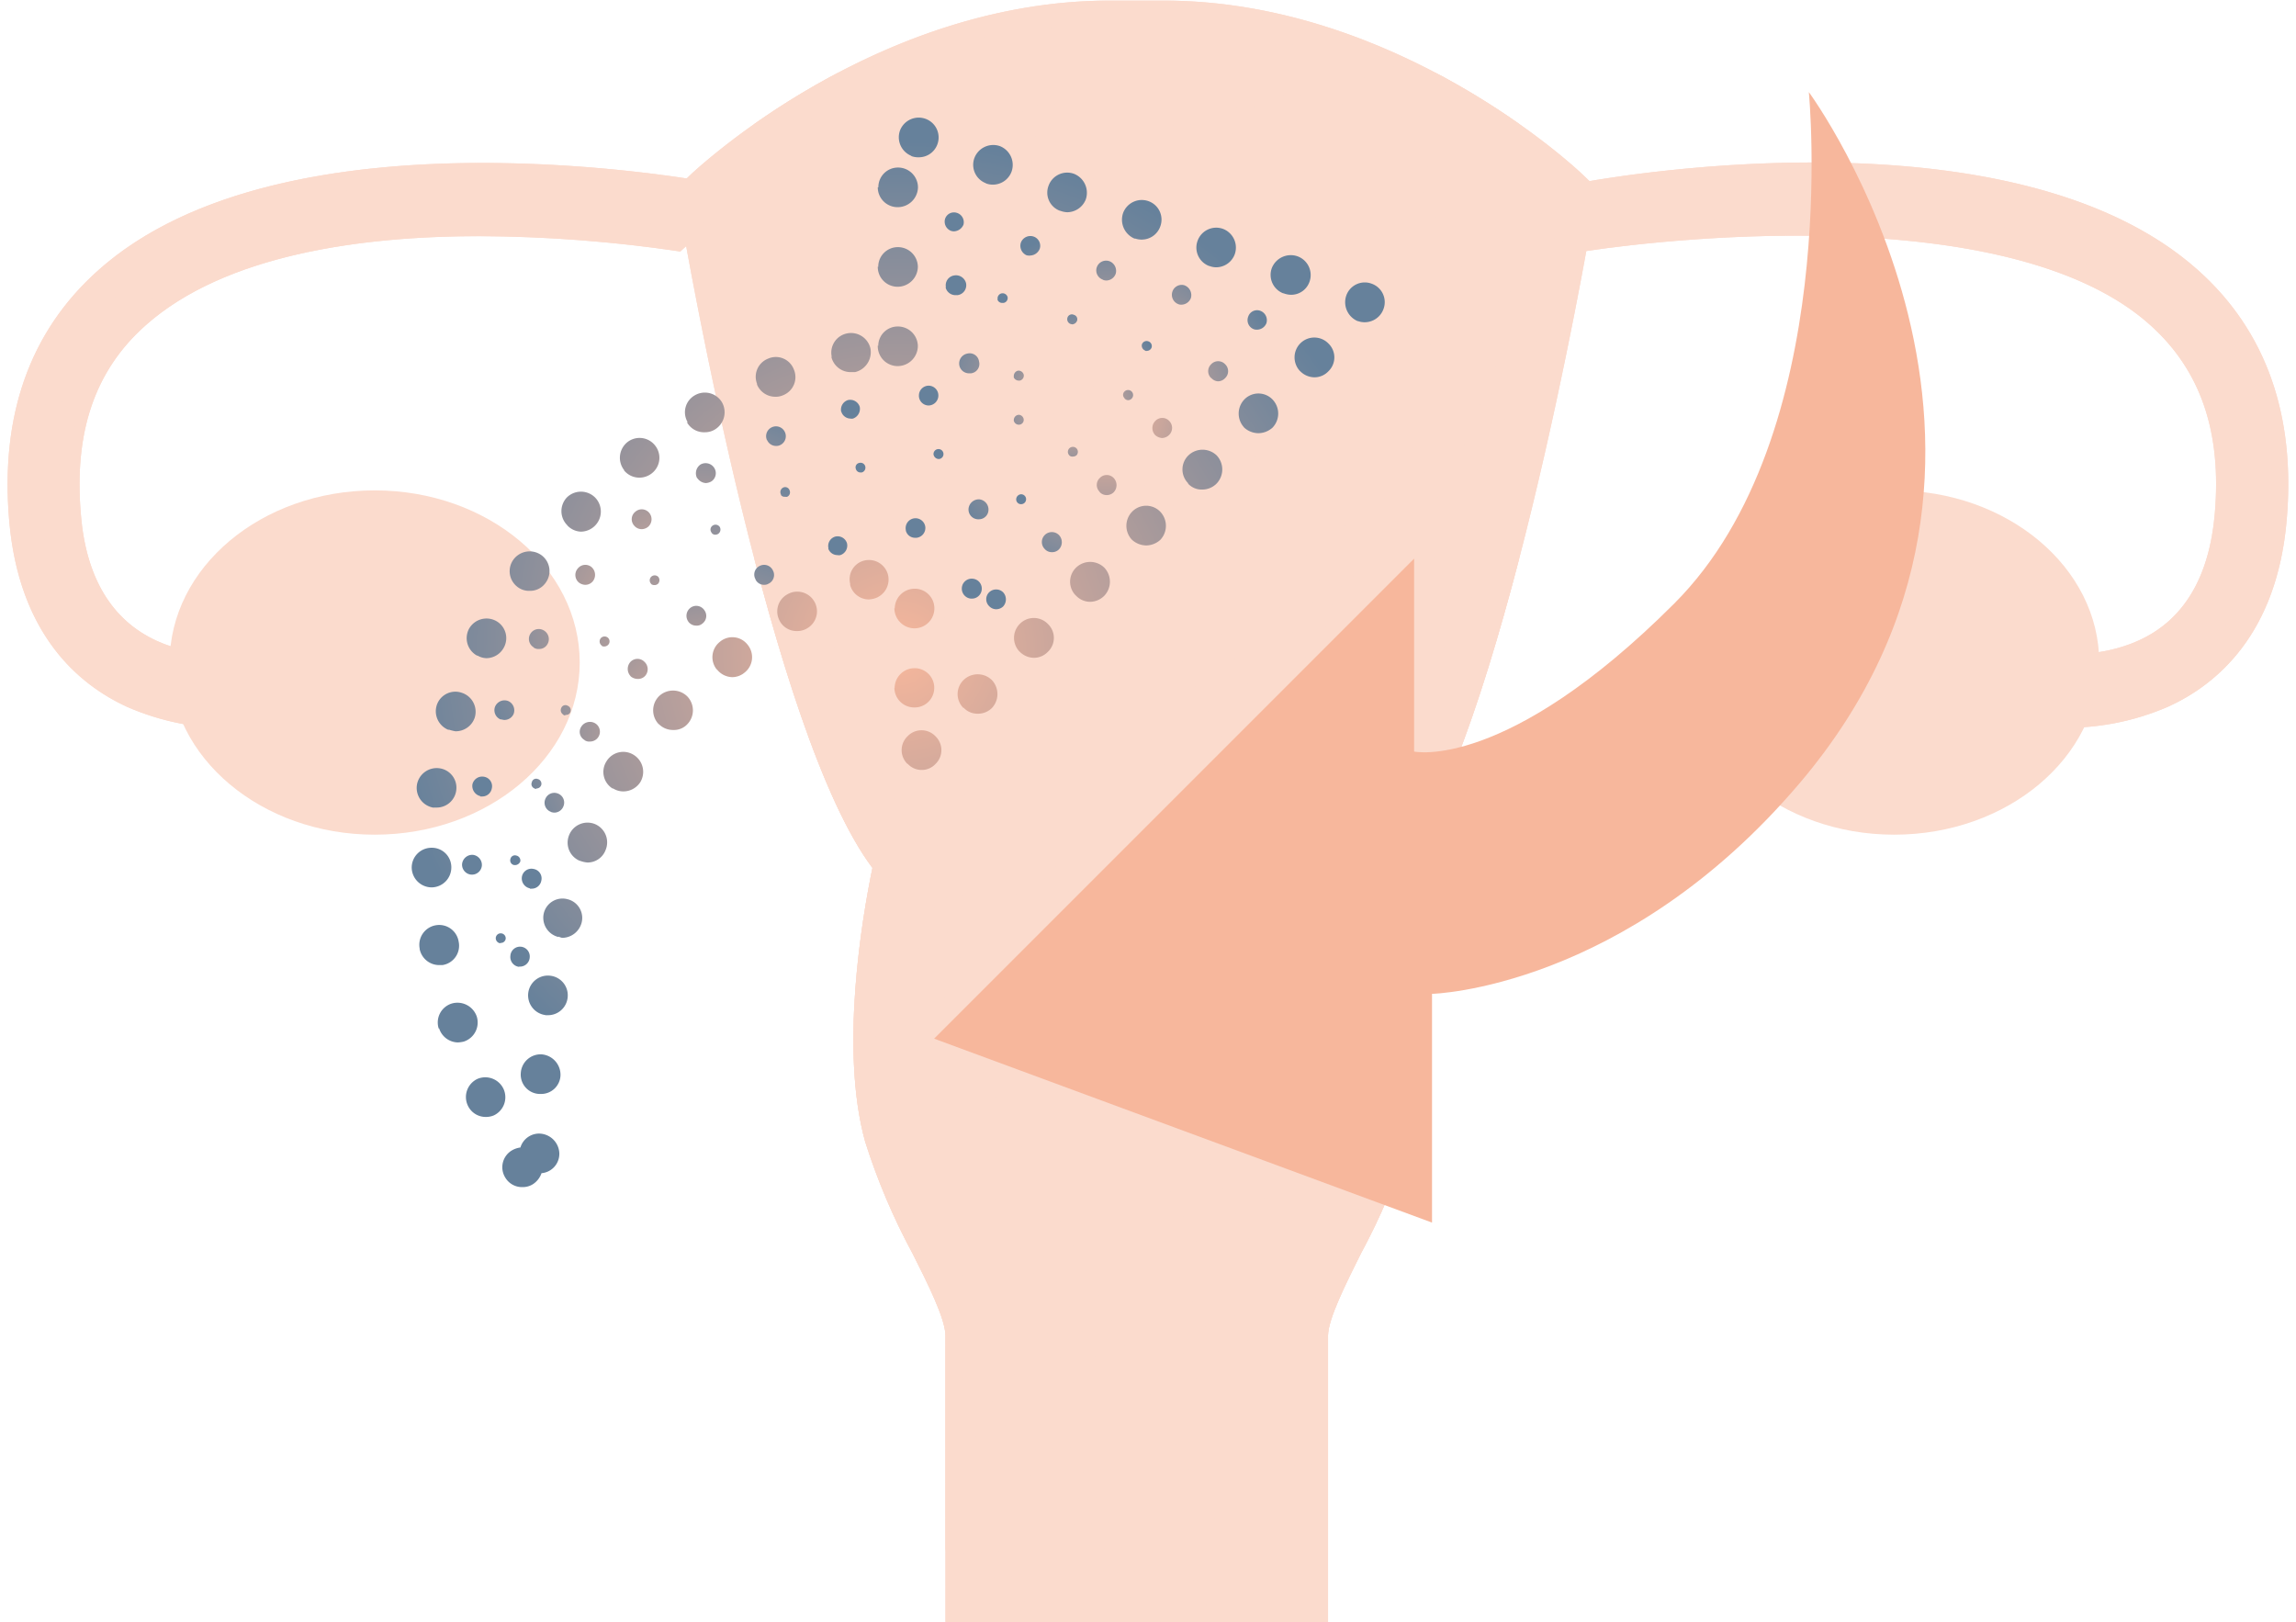 <?xml version="1.0" encoding="UTF-8"?> <svg xmlns="http://www.w3.org/2000/svg" xmlns:xlink="http://www.w3.org/1999/xlink" id="Capa_1" data-name="Capa 1" viewBox="0 0 194.74 137.6"><defs><style>.cls-1{fill:#fbdbcd;}.cls-2{clip-path:url(#clip-path);}.cls-3{clip-path:url(#clip-path-2);}.cls-4{clip-path:url(#clip-path-3);}.cls-5{fill:#f7b79c;}.cls-6{fill:url(#Degradado_sin_nombre_35);}.cls-7{fill:url(#Degradado_sin_nombre_35-2);}.cls-8{fill:url(#Degradado_sin_nombre_35-3);}.cls-9{fill:url(#Degradado_sin_nombre_35-4);}.cls-10{fill:url(#Degradado_sin_nombre_35-5);}.cls-11{fill:url(#Degradado_sin_nombre_35-6);}</style><clipPath id="clip-path" transform="translate(-12346.75 -5709)"><path class="cls-1" d="M12459.41,5846.6h-32.47v-24.33c0-1.4-1.49-4.39-2.81-7a54.38,54.38,0,0,1-4-9.45c-2.18-7.85-.23-19.11.62-23.21-8.56-11.38-15.58-51.32-16.38-56l-0.28-1.62,1.19-1.13c0.64-.61,15.82-14.81,35.6-14.81h4.56c19.78,0,35,14.2,35.6,14.81l1.19,1.13-0.28,1.62c-0.8,4.71-7.81,44.65-16.37,56,0.85,4.1,2.8,15.36.62,23.22a54.47,54.47,0,0,1-4,9.44c-1.32,2.64-2.81,5.62-2.81,7v24.33Z"></path></clipPath><clipPath id="clip-path-2" transform="translate(-12346.75 -5709)"><path class="cls-1" d="M12408,5724.64c-1.5-.3-37.07-7-53,7.36-5.73,5.15-8.24,12.27-7.47,21.15,0.83,9.66,5.9,13.92,10,15.8a21.64,21.64,0,0,0,9,1.81c7.42,0,16.08-3,24.18-8.5-1.23-1.65-2.41-3.34-3.49-5.1-9.71,6.57-20.71,9.14-27.18,6.19-3.8-1.74-6-5.35-6.43-10.73-0.6-6.95,1.18-12.19,5.46-16,6.71-6,18.26-7.59,28.31-7.59a118.76,118.76,0,0,1,17.07,1.3l5.75-5.23Z"></path></clipPath><clipPath id="clip-path-3" transform="translate(-12346.75 -5709)"><path class="cls-1" d="M12481.23,5730.3c7.92-1.2,36.33-4.14,47.91,6.28,4.28,3.85,6.06,9.09,5.46,16-0.47,5.38-2.63,9-6.43,10.73-6.26,2.88-16.84.52-26.35-5.65a49.89,49.89,0,0,1-2,6.06c7.42,4.55,15.16,7,21.88,7a21.64,21.64,0,0,0,9-1.81c4.1-1.88,9.17-6.15,10-15.8,0.77-8.88-1.74-16-7.47-21.15-16-14.36-51.52-7.66-53-7.36l-2.23.43"></path></clipPath><radialGradient id="Degradado_sin_nombre_35" cx="12436.62" cy="5737.87" r="43.36" gradientTransform="translate(-13.7 26.45)" gradientUnits="userSpaceOnUse"><stop offset="0" stop-color="#f7b79c"></stop><stop offset="1" stop-color="#66819b"></stop></radialGradient><radialGradient id="Degradado_sin_nombre_35-2" cx="12421.49" cy="5741.63" r="20" xlink:href="#Degradado_sin_nombre_35"></radialGradient><radialGradient id="Degradado_sin_nombre_35-3" cx="12419.84" cy="5735.98" r="20.48" xlink:href="#Degradado_sin_nombre_35"></radialGradient><radialGradient id="Degradado_sin_nombre_35-4" cx="12421.34" cy="5745.56" r="18.32" xlink:href="#Degradado_sin_nombre_35"></radialGradient><radialGradient id="Degradado_sin_nombre_35-5" cx="12454.23" cy="5717.34" r="15.35" xlink:href="#Degradado_sin_nombre_35"></radialGradient><radialGradient id="Degradado_sin_nombre_35-6" cx="12451.59" cy="5716.37" r="7.83" xlink:href="#Degradado_sin_nombre_35"></radialGradient></defs><title>logo-46</title><path class="cls-1" d="M12459.41,5846.6h-32.47v-24.33c0-1.4-1.49-4.39-2.81-7a54.38,54.38,0,0,1-4-9.45c-2.18-7.85-.23-19.11.62-23.21-8.56-11.38-15.58-51.32-16.38-56l-0.28-1.62,1.19-1.13c0.64-.61,15.82-14.81,35.6-14.81h4.56c19.78,0,35,14.2,35.6,14.81l1.19,1.13-0.28,1.62c-0.8,4.71-7.81,44.65-16.37,56,0.85,4.1,2.8,15.36.62,23.22a54.47,54.47,0,0,1-4,9.44c-1.32,2.64-2.81,5.62-2.81,7v24.33Z" transform="translate(-12346.75 -5709)"></path><g class="cls-2"><polygon class="cls-1" points="64 129.71 64.89 131.44 64 131.44 64 129.71"></polygon><polygon class="cls-1" points="64 126.78 66.41 131.44 64.89 131.44 64 129.71 64 126.78"></polygon><polygon class="cls-1" points="64 123.85 67.93 131.44 66.41 131.44 64 126.78 64 123.85"></polygon><polygon class="cls-1" points="64 120.92 69.45 131.44 67.93 131.44 64 123.85 64 120.92"></polygon><polygon class="cls-1" points="64 117.99 70.97 131.44 69.45 131.44 64 120.92 64 117.99"></polygon><polygon class="cls-1" points="64 115.06 72.49 131.44 70.97 131.44 64 117.99 64 115.06"></polygon><polygon class="cls-1" points="64 112.12 74.01 131.44 72.49 131.44 64 115.06 64 112.12"></polygon><polygon class="cls-1" points="64 109.19 75.53 131.44 74.01 131.44 64 112.12 64 109.19"></polygon><polygon class="cls-1" points="64 106.26 77.05 131.44 75.53 131.44 64 109.19 64 106.26"></polygon><polygon class="cls-1" points="64 103.33 78.57 131.44 77.05 131.44 64 106.26 64 103.33"></polygon><polygon class="cls-1" points="64 100.4 80.09 131.44 78.57 131.44 64 103.33 64 100.4"></polygon><polygon class="cls-1" points="64 97.47 81.61 131.44 80.09 131.44 64 100.4 64 97.47"></polygon><polygon class="cls-1" points="64 94.53 83.13 131.44 81.61 131.44 64 97.47 64 94.53"></polygon><polygon class="cls-1" points="64 91.6 84.65 131.44 83.13 131.44 64 94.53 64 91.6"></polygon><polygon class="cls-1" points="64 88.67 86.17 131.44 84.65 131.44 64 91.6 64 88.67"></polygon><polygon class="cls-1" points="64 85.74 87.69 131.44 86.17 131.44 64 88.67 64 85.74"></polygon><polygon class="cls-1" points="64 82.81 89.21 131.44 87.69 131.44 64 85.74 64 82.81"></polygon><polygon class="cls-1" points="64 79.88 90.73 131.44 89.21 131.44 64 82.81 64 79.88"></polygon><polygon class="cls-1" points="64 76.94 92.25 131.44 90.73 131.44 64 79.88 64 76.94"></polygon><polygon class="cls-1" points="64 74.01 93.78 131.44 92.25 131.44 64 76.94 64 74.01"></polygon><polygon class="cls-1" points="64 71.08 95.3 131.44 93.78 131.44 64 74.01 64 71.08"></polygon><polygon class="cls-1" points="64 68.15 96.81 131.44 95.3 131.44 64 71.08 64 68.15"></polygon><polygon class="cls-1" points="64 65.22 98.33 131.44 96.81 131.44 64 68.15 64 65.22"></polygon><polygon class="cls-1" points="64 62.28 99.86 131.44 98.33 131.44 64 65.22 64 62.28"></polygon><polygon class="cls-1" points="64 59.35 101.38 131.44 99.86 131.44 64 62.28 64 59.35"></polygon><polygon class="cls-1" points="64 56.42 102.9 131.44 101.38 131.44 64 59.35 64 56.42"></polygon><polygon class="cls-1" points="64 53.49 104.42 131.44 102.9 131.44 64 56.42 64 53.49"></polygon><polygon class="cls-1" points="64 50.56 105.94 131.44 104.42 131.44 64 53.49 64 50.56"></polygon><polygon class="cls-1" points="64 47.63 107.46 131.44 105.94 131.44 64 50.56 64 47.63"></polygon><polygon class="cls-1" points="64 44.7 108.98 131.44 107.46 131.44 64 47.63 64 44.7"></polygon><polygon class="cls-1" points="64 41.76 110.5 131.44 108.98 131.44 64 44.7 64 41.76"></polygon><polygon class="cls-1" points="64 38.83 112.02 131.44 110.5 131.44 64 41.76 64 38.83"></polygon><polygon class="cls-1" points="64 35.9 113.54 131.44 112.02 131.44 64 38.83 64 35.9"></polygon><polygon class="cls-1" points="64 32.97 115.06 131.44 113.54 131.44 64 35.9 64 32.97"></polygon><polygon class="cls-1" points="64 30.04 116.58 131.44 115.06 131.44 64 32.97 64 30.04"></polygon><polygon class="cls-1" points="64 27.11 118.1 131.44 116.58 131.44 64 30.04 64 27.11"></polygon><polygon class="cls-1" points="64 24.17 119.62 131.44 118.1 131.44 64 27.11 64 24.17"></polygon><polygon class="cls-1" points="64 21.24 121.14 131.44 119.62 131.44 64 24.17 64 21.24"></polygon><polygon class="cls-1" points="64 18.31 122.66 131.44 121.14 131.44 64 21.24 64 18.31"></polygon><polygon class="cls-1" points="64 15.38 124.18 131.44 122.66 131.44 64 18.31 64 15.38"></polygon><polygon class="cls-1" points="64 12.45 125.41 130.89 124.34 131.44 124.18 131.44 64 15.38 64 12.45"></polygon><polygon class="cls-1" points="64 9.51 126.61 130.27 125.41 130.89 64 12.45 64 9.51"></polygon><polygon class="cls-1" points="64 6.58 127.81 129.65 126.61 130.27 64 9.51 64 6.58"></polygon><polygon class="cls-1" points="65.3 6.16 128.85 128.72 128.85 129.11 127.81 129.65 64 6.58 64 6.16 65.3 6.16"></polygon><polygon class="cls-1" points="66.82 6.16 128.85 125.79 128.85 128.72 65.3 6.16 66.82 6.16"></polygon><polygon class="cls-1" points="68.34 6.16 128.85 122.86 128.85 125.79 66.82 6.16 68.34 6.16"></polygon><polygon class="cls-1" points="69.86 6.16 128.85 119.92 128.85 122.86 68.34 6.16 69.86 6.16"></polygon><polygon class="cls-1" points="71.38 6.16 128.85 116.99 128.85 119.92 69.86 6.16 71.38 6.16"></polygon><polygon class="cls-1" points="72.9 6.16 128.85 114.06 128.85 116.99 71.38 6.16 72.9 6.16"></polygon><polygon class="cls-1" points="74.42 6.16 128.85 111.13 128.85 114.06 72.9 6.16 74.42 6.16"></polygon><polygon class="cls-1" points="75.94 6.16 128.85 108.2 128.85 111.13 74.42 6.16 75.94 6.16"></polygon><polygon class="cls-1" points="77.46 6.16 128.85 105.27 128.85 108.2 75.94 6.16 77.46 6.16"></polygon><polygon class="cls-1" points="78.98 6.16 128.85 102.33 128.85 105.27 77.46 6.16 78.98 6.16"></polygon><polygon class="cls-1" points="80.5 6.16 128.85 99.4 128.85 102.33 78.98 6.16 80.5 6.16"></polygon><polygon class="cls-1" points="82.02 6.16 128.85 96.47 128.85 99.4 80.5 6.16 82.02 6.16"></polygon><polygon class="cls-1" points="83.54 6.16 128.85 93.54 128.85 96.47 82.02 6.16 83.54 6.16"></polygon><polygon class="cls-1" points="85.06 6.16 128.85 90.61 128.85 93.54 83.54 6.16 85.06 6.16"></polygon><polygon class="cls-1" points="86.58 6.16 128.85 87.68 128.85 90.61 85.06 6.16 86.58 6.16"></polygon><polygon class="cls-1" points="88.1 6.16 128.85 84.74 128.85 87.68 86.58 6.16 88.1 6.16"></polygon><polygon class="cls-1" points="89.62 6.16 128.85 81.81 128.85 84.74 88.1 6.16 89.62 6.16"></polygon><polygon class="cls-1" points="91.14 6.16 128.85 78.88 128.85 81.81 89.62 6.16 91.14 6.16"></polygon><polygon class="cls-1" points="92.66 6.16 128.85 75.95 128.85 78.88 91.14 6.16 92.66 6.16"></polygon><polygon class="cls-1" points="94.18 6.16 128.85 73.02 128.85 75.95 92.66 6.16 94.18 6.16"></polygon><polygon class="cls-1" points="95.7 6.16 128.85 70.09 128.85 73.02 94.18 6.16 95.7 6.16"></polygon><polygon class="cls-1" points="97.22 6.16 128.85 67.15 128.85 70.09 95.7 6.16 97.22 6.16"></polygon><polygon class="cls-1" points="98.74 6.16 128.85 64.22 128.85 67.15 97.22 6.16 98.74 6.16"></polygon><polygon class="cls-1" points="100.26 6.16 128.85 61.29 128.85 64.22 98.74 6.16 100.26 6.16"></polygon><polygon class="cls-1" points="101.78 6.16 128.85 58.36 128.85 61.29 100.26 6.16 101.78 6.16"></polygon><polygon class="cls-1" points="103.3 6.16 128.85 55.43 128.85 58.36 101.78 6.16 103.3 6.16"></polygon><polygon class="cls-1" points="104.82 6.16 128.85 52.49 128.85 55.43 103.3 6.16 104.82 6.16"></polygon><polygon class="cls-1" points="106.34 6.16 128.85 49.56 128.85 52.49 104.82 6.16 106.34 6.16"></polygon><polygon class="cls-1" points="107.86 6.16 128.85 46.63 128.85 49.56 106.34 6.16 107.86 6.16"></polygon><polygon class="cls-1" points="109.38 6.16 128.85 43.7 128.85 46.63 107.86 6.16 109.38 6.16"></polygon><polygon class="cls-1" points="110.9 6.16 128.85 40.77 128.85 43.7 109.38 6.16 110.9 6.16"></polygon><polygon class="cls-1" points="112.42 6.16 128.85 37.84 128.85 40.77 110.9 6.16 112.42 6.16"></polygon><polygon class="cls-1" points="113.94 6.16 128.85 34.91 128.85 37.84 112.42 6.16 113.94 6.16"></polygon><polygon class="cls-1" points="115.46 6.16 128.85 31.97 128.85 34.91 113.94 6.16 115.46 6.16"></polygon><polygon class="cls-1" points="116.98 6.16 128.85 29.04 128.85 31.97 115.46 6.16 116.98 6.16"></polygon><polygon class="cls-1" points="118.5 6.16 128.85 26.11 128.85 29.04 116.98 6.16 118.5 6.16"></polygon><polygon class="cls-1" points="120.02 6.16 128.85 23.18 128.85 26.11 118.5 6.16 120.02 6.16"></polygon><polygon class="cls-1" points="121.54 6.16 128.85 20.25 128.85 23.18 120.02 6.16 121.54 6.16"></polygon><polygon class="cls-1" points="123.06 6.16 128.85 17.32 128.85 20.25 121.54 6.16 123.06 6.16"></polygon><polygon class="cls-1" points="124.58 6.16 128.85 14.38 128.85 17.32 123.06 6.16 124.58 6.16"></polygon><polygon class="cls-1" points="126.1 6.16 128.85 11.45 128.85 14.38 124.58 6.16 126.1 6.16"></polygon><polygon class="cls-1" points="127.62 6.16 128.85 8.52 128.85 11.45 126.1 6.16 127.62 6.16"></polygon><polygon class="cls-1" points="128.85 8.52 127.62 6.16 128.85 6.16 128.85 8.52"></polygon><polygon class="cls-1" points="57.35 137.42 57.45 137.6 57.35 137.6 57.35 137.42"></polygon><polygon class="cls-1" points="57.35 134.49 58.97 137.6 57.45 137.6 57.35 137.42 57.35 134.49"></polygon><polygon class="cls-1" points="57.35 131.55 60.49 137.6 58.97 137.6 57.35 134.49 57.35 131.55"></polygon><polygon class="cls-1" points="57.35 128.62 62.01 137.6 60.49 137.6 57.35 131.55 57.35 128.62"></polygon><polygon class="cls-1" points="57.35 125.69 63.53 137.6 62.01 137.6 57.35 128.62 57.35 125.69"></polygon><polygon class="cls-1" points="57.35 122.76 65.05 137.6 63.53 137.6 57.35 125.69 57.35 122.76"></polygon><polygon class="cls-1" points="57.35 119.83 66.57 137.6 65.05 137.6 57.35 122.76 57.35 119.83"></polygon><polygon class="cls-1" points="57.35 116.9 68.09 137.6 66.57 137.6 57.35 119.83 57.35 116.9"></polygon><polygon class="cls-1" points="57.35 113.96 69.61 137.6 68.09 137.6 57.35 116.9 57.35 113.96"></polygon><polygon class="cls-1" points="57.35 111.03 71.13 137.6 69.61 137.6 57.35 113.96 57.35 111.03"></polygon><polygon class="cls-1" points="57.35 108.1 72.65 137.6 71.13 137.6 57.35 111.03 57.35 108.1"></polygon><polygon class="cls-1" points="57.35 105.17 74.17 137.6 72.65 137.6 57.35 108.1 57.35 105.17"></polygon><polygon class="cls-1" points="57.35 102.24 75.69 137.6 74.17 137.6 57.35 105.17 57.35 102.24"></polygon><polygon class="cls-1" points="57.35 99.31 77.21 137.6 75.69 137.6 57.35 102.24 57.35 99.31"></polygon><polygon class="cls-1" points="57.35 96.37 78.73 137.6 77.21 137.6 57.35 99.31 57.35 96.37"></polygon><polygon class="cls-1" points="57.35 93.44 80.25 137.6 78.73 137.6 57.35 96.37 57.35 93.44"></polygon><polygon class="cls-1" points="57.35 90.51 81.77 137.6 80.25 137.6 57.35 93.44 57.35 90.51"></polygon><polygon class="cls-1" points="57.35 87.58 83.29 137.6 81.77 137.6 57.35 90.51 57.35 87.58"></polygon><polygon class="cls-1" points="57.35 84.65 84.81 137.6 83.29 137.6 57.35 87.58 57.35 84.65"></polygon><polygon class="cls-1" points="57.35 81.72 86.33 137.6 84.81 137.6 57.35 84.65 57.35 81.72"></polygon><polygon class="cls-1" points="57.35 78.78 87.85 137.6 86.33 137.6 57.35 81.72 57.35 78.78"></polygon><polygon class="cls-1" points="57.35 75.85 89.37 137.6 87.85 137.6 57.35 78.78 57.35 75.85"></polygon><polygon class="cls-1" points="57.35 72.92 90.89 137.6 89.37 137.6 57.35 75.85 57.35 72.92"></polygon><polygon class="cls-1" points="57.35 69.99 92.41 137.6 90.89 137.6 57.35 72.92 57.35 69.99"></polygon><polygon class="cls-1" points="57.35 67.06 93.93 137.6 92.41 137.6 57.35 69.99 57.35 67.06"></polygon><polygon class="cls-1" points="57.35 64.13 95.45 137.6 93.93 137.6 57.35 67.06 57.35 64.13"></polygon><polygon class="cls-1" points="57.35 61.19 96.97 137.6 95.45 137.6 57.35 64.13 57.35 61.19"></polygon><polygon class="cls-1" points="57.35 58.26 98.49 137.6 96.97 137.6 57.35 61.19 57.35 58.26"></polygon><polygon class="cls-1" points="57.35 55.33 100.01 137.6 98.49 137.6 57.35 58.26 57.35 55.33"></polygon><polygon class="cls-1" points="57.35 52.4 101.53 137.6 100.01 137.6 57.35 55.33 57.35 52.4"></polygon><polygon class="cls-1" points="57.35 49.47 103.05 137.6 101.53 137.6 57.35 52.4 57.35 49.47"></polygon><polygon class="cls-1" points="57.35 46.53 104.57 137.6 103.05 137.6 57.35 49.47 57.35 46.53"></polygon><polygon class="cls-1" points="57.35 43.6 106.09 137.6 104.57 137.6 57.35 46.53 57.35 43.6"></polygon><polygon class="cls-1" points="57.35 40.67 107.61 137.6 106.09 137.6 57.35 43.6 57.35 40.67"></polygon><polygon class="cls-1" points="57.35 37.74 109.13 137.6 107.61 137.6 57.35 40.67 57.35 37.74"></polygon><polygon class="cls-1" points="57.35 34.81 110.65 137.6 109.13 137.6 57.35 37.74 57.35 34.81"></polygon><polygon class="cls-1" points="57.35 31.88 112.17 137.6 110.65 137.6 57.35 34.81 57.35 31.88"></polygon><polygon class="cls-1" points="57.35 28.94 113.69 137.6 112.17 137.6 57.35 31.88 57.35 28.94"></polygon><polygon class="cls-1" points="57.35 26.01 115.21 137.6 113.69 137.6 57.35 28.94 57.35 26.01"></polygon><polygon class="cls-1" points="57.35 23.08 116.73 137.6 115.21 137.6 57.35 26.01 57.35 23.08"></polygon><polygon class="cls-1" points="57.35 20.15 118.25 137.6 116.73 137.6 57.35 23.08 57.35 20.15"></polygon><polygon class="cls-1" points="57.35 17.22 119.77 137.6 118.25 137.6 57.35 20.15 57.35 17.22"></polygon><polygon class="cls-1" points="57.35 14.29 121.29 137.6 119.77 137.6 57.35 17.22 57.35 14.29"></polygon><polygon class="cls-1" points="57.35 11.35 122.81 137.6 121.29 137.6 57.35 14.29 57.35 11.35"></polygon><polygon class="cls-1" points="57.35 8.42 124.33 137.6 122.81 137.6 57.35 11.35 57.35 8.42"></polygon><polygon class="cls-1" points="57.35 5.49 125.85 137.6 124.33 137.6 57.35 8.42 57.35 5.49"></polygon><polygon class="cls-1" points="57.35 2.56 127.37 137.6 125.85 137.6 57.35 5.49 57.35 2.56"></polygon><polygon class="cls-1" points="57.54 0 128.89 137.6 127.37 137.6 57.35 2.56 57.35 0 57.54 0"></polygon><polygon class="cls-1" points="59.06 0 130.41 137.6 128.89 137.6 57.54 0 59.06 0"></polygon><polygon class="cls-1" points="60.58 0 131.63 137.02 130.5 137.6 130.41 137.6 59.06 0 60.58 0"></polygon><polygon class="cls-1" points="62.1 0 132.83 136.4 131.63 137.02 60.58 0 62.1 0"></polygon><polygon class="cls-1" points="63.62 0 134.03 135.78 132.83 136.4 62.1 0 63.62 0"></polygon><polygon class="cls-1" points="65.14 0 135.22 135.16 134.03 135.78 63.62 0 65.14 0"></polygon><polygon class="cls-1" points="66.66 0 135.49 132.74 135.49 135.02 135.22 135.16 65.14 0 66.66 0"></polygon><polygon class="cls-1" points="68.18 0 135.49 129.81 135.49 132.74 66.66 0 68.18 0"></polygon><polygon class="cls-1" points="69.7 0 135.49 126.88 135.49 129.81 68.18 0 69.7 0"></polygon><polygon class="cls-1" points="71.22 0 135.49 123.95 135.49 126.88 69.7 0 71.22 0"></polygon><polygon class="cls-1" points="72.74 0 135.49 121.02 135.49 123.95 71.22 0 72.74 0"></polygon><polygon class="cls-1" points="74.26 0 135.49 118.08 135.49 121.02 72.74 0 74.26 0"></polygon><polygon class="cls-1" points="75.78 0 135.49 115.15 135.49 118.08 74.26 0 75.78 0"></polygon><polygon class="cls-1" points="77.31 0 135.49 112.22 135.49 115.15 75.78 0 77.31 0"></polygon><polygon class="cls-1" points="78.83 0 135.49 109.29 135.49 112.22 77.31 0 78.83 0"></polygon><polygon class="cls-1" points="80.34 0 135.49 106.36 135.49 109.29 78.83 0 80.34 0"></polygon><polygon class="cls-1" points="81.86 0 135.49 103.43 135.49 106.36 80.34 0 81.86 0"></polygon><polygon class="cls-1" points="83.39 0 135.49 100.5 135.49 103.43 81.86 0 83.39 0"></polygon><polygon class="cls-1" points="84.91 0 135.49 97.56 135.49 100.5 83.39 0 84.91 0"></polygon><polygon class="cls-1" points="86.42 0 135.49 94.63 135.49 97.56 84.91 0 86.42 0"></polygon><polygon class="cls-1" points="87.95 0 135.49 91.7 135.49 94.63 86.42 0 87.95 0"></polygon><polygon class="cls-1" points="89.47 0 135.49 88.77 135.49 91.7 87.95 0 89.47 0"></polygon><polygon class="cls-1" points="90.99 0 135.49 85.84 135.49 88.77 89.47 0 90.99 0"></polygon><polygon class="cls-1" points="92.51 0 135.49 82.9 135.49 85.84 90.99 0 92.51 0"></polygon><polygon class="cls-1" points="94.03 0 135.49 79.97 135.49 82.9 92.51 0 94.03 0"></polygon><polygon class="cls-1" points="95.55 0 135.49 77.04 135.49 79.97 94.03 0 95.55 0"></polygon><polygon class="cls-1" points="97.07 0 135.49 74.11 135.49 77.04 95.55 0 97.07 0"></polygon><polygon class="cls-1" points="98.59 0 135.49 71.18 135.49 74.11 97.07 0 98.59 0"></polygon><polygon class="cls-1" points="100.11 0 135.49 68.25 135.49 71.18 98.59 0 100.11 0"></polygon><polygon class="cls-1" points="101.63 0 135.49 65.31 135.49 68.25 100.11 0 101.63 0"></polygon><polygon class="cls-1" points="103.15 0 135.49 62.38 135.49 65.31 101.63 0 103.15 0"></polygon><polygon class="cls-1" points="104.67 0 135.49 59.45 135.49 62.38 103.15 0 104.67 0"></polygon><polygon class="cls-1" points="106.19 0 135.49 56.52 135.49 59.45 104.67 0 106.19 0"></polygon><polygon class="cls-1" points="107.71 0 135.49 53.59 135.49 56.52 106.19 0 107.71 0"></polygon><polygon class="cls-1" points="109.23 0 135.49 50.66 135.49 53.59 107.71 0 109.23 0"></polygon><polygon class="cls-1" points="110.75 0 135.49 47.72 135.49 50.66 109.23 0 110.75 0"></polygon><polygon class="cls-1" points="112.27 0 135.49 44.79 135.49 47.72 110.75 0 112.27 0"></polygon><polygon class="cls-1" points="113.79 0 135.49 41.86 135.49 44.79 112.27 0 113.79 0"></polygon><polygon class="cls-1" points="115.31 0 135.49 38.93 135.49 41.86 113.79 0 115.31 0"></polygon><polygon class="cls-1" points="116.83 0 135.49 36 135.49 38.93 115.31 0 116.83 0"></polygon><polygon class="cls-1" points="118.35 0 135.49 33.06 135.49 36 116.83 0 118.35 0"></polygon><polygon class="cls-1" points="119.87 0 135.49 30.13 135.49 33.06 118.35 0 119.87 0"></polygon><polygon class="cls-1" points="121.39 0 135.49 27.2 135.49 30.13 119.87 0 121.39 0"></polygon><polygon class="cls-1" points="122.91 0 135.49 24.27 135.49 27.2 121.39 0 122.91 0"></polygon><polygon class="cls-1" points="124.43 0 135.49 21.34 135.49 24.27 122.91 0 124.43 0"></polygon><polygon class="cls-1" points="125.95 0 135.49 18.41 135.49 21.34 124.43 0 125.95 0"></polygon><polygon class="cls-1" points="127.47 0 135.49 15.47 135.49 18.41 125.95 0 127.47 0"></polygon><polygon class="cls-1" points="128.99 0 135.49 12.54 135.49 15.47 127.47 0 128.99 0"></polygon><polygon class="cls-1" points="130.51 0 135.49 9.61 135.49 12.54 128.99 0 130.51 0"></polygon><polygon class="cls-1" points="132.03 0 135.49 6.68 135.49 9.61 130.51 0 132.03 0"></polygon><polygon class="cls-1" points="133.55 0 135.49 3.75 135.49 6.68 132.03 0 133.55 0"></polygon><polygon class="cls-1" points="135.07 0 135.49 0.82 135.49 3.75 133.55 0 135.07 0"></polygon><polygon class="cls-1" points="135.49 0.82 135.07 0 135.49 0 135.49 0.82"></polygon></g><path class="cls-1" d="M12408,5724.64c-1.5-.3-37.07-7-53,7.36-5.73,5.15-8.24,12.27-7.47,21.15,0.83,9.66,5.9,13.92,10,15.8a21.64,21.64,0,0,0,9,1.81c7.42,0,16.08-3,24.18-8.5-1.23-1.65-2.41-3.34-3.49-5.1-9.71,6.57-20.71,9.14-27.18,6.19-3.8-1.74-6-5.35-6.43-10.73-0.6-6.95,1.18-12.19,5.46-16,6.71-6,18.26-7.59,28.31-7.59a118.76,118.76,0,0,1,17.07,1.3l5.75-5.23Z" transform="translate(-12346.75 -5709)"></path><g class="cls-3"><polygon class="cls-1" points="0 50.27 5.96 61.76 0 61.76 0 50.27"></polygon><polygon class="cls-1" points="0 47.34 7.48 61.76 5.96 61.76 0 50.27 0 47.34"></polygon><polygon class="cls-1" points="0 44.41 9 61.76 7.48 61.76 0 47.34 0 44.41"></polygon><polygon class="cls-1" points="0 41.47 10.52 61.76 9 61.76 0 44.41 0 41.47"></polygon><polygon class="cls-1" points="0 38.54 12.04 61.76 10.52 61.76 0 41.47 0 38.54"></polygon><polygon class="cls-1" points="0 35.61 13.56 61.76 12.04 61.76 0 38.54 0 35.61"></polygon><polygon class="cls-1" points="0 32.68 15.08 61.76 13.56 61.76 0 35.61 0 32.68"></polygon><polygon class="cls-1" points="0 29.75 16.6 61.76 15.08 61.76 0 32.68 0 29.75"></polygon><polygon class="cls-1" points="0 26.82 18.12 61.76 16.6 61.76 0 29.75 0 26.82"></polygon><polygon class="cls-1" points="0 23.88 19.64 61.76 18.12 61.76 0 26.82 0 23.88"></polygon><polygon class="cls-1" points="0 20.95 21.16 61.76 19.64 61.76 0 23.88 0 20.95"></polygon><polygon class="cls-1" points="0 18.02 22.68 61.76 21.16 61.76 0 20.95 0 18.02"></polygon><polygon class="cls-1" points="0 15.09 24.2 61.76 22.68 61.76 0 18.02 0 15.09"></polygon><polygon class="cls-1" points="0 12.16 25.72 61.76 24.2 61.76 0 15.09 0 12.16"></polygon><polygon class="cls-1" points="0 11.94 1.11 11.37 27.24 61.76 25.72 61.76 0 12.16 0 11.94"></polygon><polygon class="cls-1" points="1.11 11.37 2.31 10.74 28.76 61.76 27.24 61.76 1.11 11.37"></polygon><polygon class="cls-1" points="2.31 10.74 3.51 10.12 30.28 61.76 28.76 61.76 2.31 10.74"></polygon><polygon class="cls-1" points="3.51 10.12 4.7 9.5 31.8 61.76 30.28 61.76 3.51 10.12"></polygon><polygon class="cls-1" points="4.7 9.5 5.9 8.88 33.32 61.76 31.8 61.76 4.7 9.5"></polygon><polygon class="cls-1" points="5.9 8.88 6.35 8.65 7.3 8.65 34.84 61.76 33.32 61.76 5.9 8.88"></polygon><polygon class="cls-1" points="8.82 8.65 36.36 61.76 34.84 61.76 7.3 8.65 8.82 8.65"></polygon><polygon class="cls-1" points="10.34 8.65 37.88 61.76 36.36 61.76 8.82 8.65 10.34 8.65"></polygon><polygon class="cls-1" points="11.86 8.65 39.4 61.76 37.88 61.76 10.34 8.65 11.86 8.65"></polygon><polygon class="cls-1" points="13.38 8.65 40.92 61.76 39.4 61.76 11.86 8.65 13.38 8.65"></polygon><polygon class="cls-1" points="14.9 8.65 42.44 61.76 40.92 61.76 13.38 8.65 14.9 8.65"></polygon><polygon class="cls-1" points="16.42 8.65 43.96 61.76 42.44 61.76 14.9 8.65 16.42 8.65"></polygon><polygon class="cls-1" points="17.94 8.65 45.48 61.76 43.96 61.76 16.42 8.65 17.94 8.65"></polygon><polygon class="cls-1" points="19.46 8.65 47 61.76 45.48 61.76 17.94 8.65 19.46 8.65"></polygon><polygon class="cls-1" points="20.98 8.65 48.41 61.54 47.98 61.76 47 61.76 19.46 8.65 20.98 8.65"></polygon><polygon class="cls-1" points="22.5 8.65 49.61 60.92 48.41 61.54 20.98 8.65 22.5 8.65"></polygon><polygon class="cls-1" points="24.02 8.65 50.8 60.3 49.61 60.92 22.5 8.65 24.02 8.65"></polygon><polygon class="cls-1" points="25.54 8.65 52 59.68 50.8 60.3 24.02 8.65 25.54 8.65"></polygon><polygon class="cls-1" points="27.06 8.65 53.2 59.05 52 59.68 25.54 8.65 27.06 8.65"></polygon><polygon class="cls-1" points="28.58 8.65 54.4 58.43 53.2 59.05 27.06 8.65 28.58 8.65"></polygon><polygon class="cls-1" points="30.1 8.65 55.6 57.81 54.4 58.43 28.58 8.65 30.1 8.65"></polygon><polygon class="cls-1" points="31.62 8.65 56.79 57.19 55.6 57.81 30.1 8.65 31.62 8.65"></polygon><polygon class="cls-1" points="33.14 8.65 57.99 56.57 56.79 57.19 31.62 8.65 33.14 8.65"></polygon><polygon class="cls-1" points="34.66 8.65 59.19 55.95 57.99 56.57 33.14 8.65 34.66 8.65"></polygon><polygon class="cls-1" points="36.18 8.65 60.39 55.33 59.19 55.95 34.66 8.65 36.18 8.65"></polygon><polygon class="cls-1" points="37.7 8.65 61.59 54.71 60.39 55.33 36.18 8.65 37.7 8.65"></polygon><polygon class="cls-1" points="39.23 8.65 62.78 54.09 61.59 54.71 37.7 8.65 39.23 8.65"></polygon><polygon class="cls-1" points="40.74 8.65 63.49 52.52 63.49 53.72 62.78 54.09 39.23 8.65 40.74 8.65"></polygon><polygon class="cls-1" points="42.27 8.65 63.49 49.58 63.49 52.52 40.74 8.65 42.27 8.65"></polygon><polygon class="cls-1" points="43.78 8.65 63.49 46.65 63.49 49.58 42.27 8.65 43.78 8.65"></polygon><polygon class="cls-1" points="45.3 8.65 63.49 43.72 63.49 46.65 43.78 8.65 45.3 8.65"></polygon><polygon class="cls-1" points="46.83 8.65 63.49 40.79 63.49 43.72 45.3 8.65 46.83 8.65"></polygon><polygon class="cls-1" points="48.35 8.65 63.49 37.86 63.49 40.79 46.83 8.65 48.35 8.65"></polygon><polygon class="cls-1" points="49.87 8.65 63.49 34.92 63.49 37.86 48.35 8.65 49.87 8.65"></polygon><polygon class="cls-1" points="51.39 8.65 63.49 31.99 63.49 34.92 49.87 8.65 51.39 8.65"></polygon><polygon class="cls-1" points="52.91 8.65 63.49 29.06 63.49 31.99 51.39 8.65 52.91 8.65"></polygon><polygon class="cls-1" points="54.43 8.65 63.49 26.13 63.49 29.06 52.91 8.65 54.43 8.65"></polygon><polygon class="cls-1" points="55.95 8.65 63.49 23.2 63.49 26.13 54.43 8.65 55.95 8.65"></polygon><polygon class="cls-1" points="57.47 8.65 63.49 20.27 63.49 23.2 55.95 8.65 57.47 8.65"></polygon><polygon class="cls-1" points="58.99 8.65 63.49 17.34 63.49 20.27 57.47 8.65 58.99 8.65"></polygon><polygon class="cls-1" points="60.51 8.65 63.49 14.4 63.49 17.34 58.99 8.65 60.51 8.65"></polygon><polygon class="cls-1" points="62.03 8.65 63.49 11.47 63.49 14.4 60.51 8.65 62.03 8.65"></polygon><polygon class="cls-1" points="63.49 11.47 62.03 8.65 63.49 8.65 63.49 11.47"></polygon></g><path class="cls-1" d="M12481.23,5730.3c7.92-1.2,36.33-4.14,47.91,6.28,4.28,3.85,6.06,9.09,5.46,16-0.47,5.38-2.63,9-6.43,10.73-6.26,2.88-16.84.52-26.35-5.65a49.89,49.89,0,0,1-2,6.06c7.42,4.55,15.16,7,21.88,7a21.64,21.64,0,0,0,9-1.81c4.1-1.88,9.17-6.15,10-15.8,0.77-8.88-1.74-16-7.47-21.15-16-14.36-51.52-7.66-53-7.36l-2.23.43" transform="translate(-12346.75 -5709)"></path><g class="cls-4"><polygon class="cls-1" points="131.26 61.42 131.43 61.76 131.26 61.76 131.26 61.42"></polygon><polygon class="cls-1" points="131.26 58.83 132.78 61.76 131.43 61.76 131.26 61.42 131.26 58.83"></polygon><polygon class="cls-1" points="131.26 56.23 134.13 61.76 132.78 61.76 131.26 58.83 131.26 56.23"></polygon><polygon class="cls-1" points="131.26 53.63 135.47 61.76 134.13 61.76 131.26 56.23 131.26 53.63"></polygon><polygon class="cls-1" points="131.26 51.04 136.82 61.76 135.47 61.76 131.26 53.63 131.26 51.04"></polygon><polygon class="cls-1" points="131.26 48.44 138.16 61.76 136.82 61.76 131.26 51.04 131.26 48.44"></polygon><polygon class="cls-1" points="131.26 45.85 139.51 61.76 138.16 61.76 131.26 48.44 131.26 45.85"></polygon><polygon class="cls-1" points="131.26 43.25 140.86 61.76 139.51 61.76 131.26 45.85 131.26 43.25"></polygon><polygon class="cls-1" points="131.26 40.66 142.2 61.76 140.86 61.76 131.26 43.25 131.26 40.66"></polygon><polygon class="cls-1" points="131.26 38.06 143.55 61.76 142.2 61.76 131.26 40.66 131.26 38.06"></polygon><polygon class="cls-1" points="131.26 35.46 144.89 61.76 143.55 61.76 131.26 38.06 131.26 35.46"></polygon><polygon class="cls-1" points="131.26 32.87 146.24 61.76 144.89 61.76 131.26 35.46 131.26 32.87"></polygon><polygon class="cls-1" points="131.26 30.27 147.59 61.76 146.24 61.76 131.26 32.87 131.26 30.27"></polygon><polygon class="cls-1" points="131.26 27.68 148.93 61.76 147.59 61.76 131.26 30.27 131.26 27.68"></polygon><polygon class="cls-1" points="131.26 25.08 150.28 61.76 148.93 61.76 131.26 27.68 131.26 25.08"></polygon><polygon class="cls-1" points="131.26 22.48 151.62 61.76 150.28 61.76 131.26 25.08 131.26 22.48"></polygon><polygon class="cls-1" points="131.26 19.89 152.97 61.76 151.62 61.76 131.26 22.48 131.26 19.89"></polygon><polygon class="cls-1" points="131.26 17.29 154.31 61.76 152.97 61.76 131.26 19.89 131.26 17.29"></polygon><polygon class="cls-1" points="131.26 14.7 155.66 61.76 154.31 61.76 131.26 17.29 131.26 14.7"></polygon><polygon class="cls-1" points="131.26 12.1 157.01 61.76 155.66 61.76 131.26 14.7 131.26 12.1"></polygon><polygon class="cls-1" points="131.26 9.51 158.35 61.76 157.01 61.76 131.26 12.1 131.26 9.51"></polygon><polygon class="cls-1" points="132.15 8.64 159.7 61.76 158.35 61.76 131.26 9.51 131.26 8.64 132.15 8.64"></polygon><polygon class="cls-1" points="133.5 8.64 161.04 61.76 159.7 61.76 132.15 8.64 133.5 8.64"></polygon><polygon class="cls-1" points="134.85 8.64 162.39 61.76 161.04 61.76 133.5 8.64 134.85 8.64"></polygon><polygon class="cls-1" points="136.19 8.64 163.74 61.76 162.39 61.76 134.85 8.64 136.19 8.64"></polygon><polygon class="cls-1" points="137.54 8.64 165.08 61.76 163.74 61.76 136.19 8.64 137.54 8.64"></polygon><polygon class="cls-1" points="138.88 8.64 166.43 61.76 165.08 61.76 137.54 8.64 138.88 8.64"></polygon><polygon class="cls-1" points="140.23 8.64 167.77 61.76 166.43 61.76 138.88 8.64 140.23 8.64"></polygon><polygon class="cls-1" points="141.58 8.64 169.12 61.76 167.77 61.76 140.23 8.64 141.58 8.64"></polygon><polygon class="cls-1" points="142.92 8.64 170.47 61.76 169.12 61.76 141.58 8.64 142.92 8.64"></polygon><polygon class="cls-1" points="144.27 8.64 171.81 61.76 170.47 61.76 142.92 8.64 144.27 8.64"></polygon><polygon class="cls-1" points="145.61 8.64 173.16 61.76 171.81 61.76 144.27 8.64 145.61 8.64"></polygon><polygon class="cls-1" points="146.96 8.64 174.5 61.76 173.16 61.76 145.61 8.64 146.96 8.64"></polygon><polygon class="cls-1" points="148.31 8.64 175.85 61.76 174.5 61.76 146.96 8.64 148.31 8.64"></polygon><polygon class="cls-1" points="149.65 8.64 177.2 61.76 175.85 61.76 148.31 8.64 149.65 8.64"></polygon><polygon class="cls-1" points="151 8.64 178.54 61.76 177.2 61.76 149.65 8.64 151 8.64"></polygon><polygon class="cls-1" points="152.34 8.64 179.89 61.76 178.54 61.76 151 8.64 152.34 8.64"></polygon><polygon class="cls-1" points="153.69 8.64 181.23 61.76 179.89 61.76 152.34 8.64 153.69 8.64"></polygon><polygon class="cls-1" points="155.03 8.64 182.58 61.76 181.23 61.76 153.69 8.64 155.03 8.64"></polygon><polygon class="cls-1" points="156.38 8.64 183.93 61.76 182.58 61.76 155.03 8.64 156.38 8.64"></polygon><polygon class="cls-1" points="157.73 8.64 185.27 61.76 183.93 61.76 156.38 8.64 157.73 8.64"></polygon><polygon class="cls-1" points="159.07 8.64 186.62 61.76 185.27 61.76 157.73 8.64 159.07 8.64"></polygon><polygon class="cls-1" points="160.42 8.64 187.96 61.76 186.62 61.76 159.07 8.64 160.42 8.64"></polygon><polygon class="cls-1" points="161.76 8.64 189.31 61.76 187.96 61.76 160.42 8.64 161.76 8.64"></polygon><polygon class="cls-1" points="163.11 8.64 190.66 61.76 189.31 61.76 161.76 8.64 163.11 8.64"></polygon><polygon class="cls-1" points="164.46 8.64 192 61.76 190.66 61.76 163.11 8.64 164.46 8.64"></polygon><polygon class="cls-1" points="165.8 8.64 193.35 61.76 192 61.76 164.46 8.64 165.8 8.64"></polygon><polygon class="cls-1" points="167.15 8.64 194.69 61.76 193.35 61.76 165.8 8.64 167.15 8.64"></polygon><polygon class="cls-1" points="168.49 8.64 194.74 59.27 194.74 61.76 194.69 61.76 167.15 8.64 168.49 8.64"></polygon><polygon class="cls-1" points="169.84 8.64 194.74 56.67 194.74 59.27 168.49 8.64 169.84 8.64"></polygon><polygon class="cls-1" points="171.19 8.64 194.74 54.07 194.74 56.67 169.84 8.64 171.19 8.64"></polygon><polygon class="cls-1" points="172.53 8.64 194.74 51.48 194.74 54.07 171.19 8.64 172.53 8.64"></polygon><polygon class="cls-1" points="173.88 8.64 194.74 48.88 194.74 51.48 172.53 8.64 173.88 8.64"></polygon><polygon class="cls-1" points="175.22 8.64 194.74 46.29 194.74 48.88 173.88 8.64 175.22 8.64"></polygon><polygon class="cls-1" points="176.57 8.64 194.74 43.69 194.74 46.29 175.22 8.64 176.57 8.64"></polygon><polygon class="cls-1" points="177.92 8.64 194.74 41.09 194.74 43.69 176.57 8.64 177.92 8.64"></polygon><polygon class="cls-1" points="179.26 8.64 194.74 38.5 194.74 41.09 177.92 8.64 179.26 8.64"></polygon><polygon class="cls-1" points="180.61 8.64 194.74 35.9 194.74 38.5 179.26 8.64 180.61 8.64"></polygon><polygon class="cls-1" points="181.95 8.64 194.74 33.31 194.74 35.9 180.61 8.64 181.95 8.64"></polygon><polygon class="cls-1" points="183.3 8.64 194.74 30.71 194.74 33.31 181.95 8.64 183.3 8.64"></polygon><polygon class="cls-1" points="184.65 8.64 194.74 28.12 194.74 30.71 183.3 8.64 184.65 8.64"></polygon><polygon class="cls-1" points="185.99 8.64 194.74 25.52 194.74 28.12 184.65 8.64 185.99 8.64"></polygon><polygon class="cls-1" points="187.34 8.64 194.74 22.93 194.74 25.52 185.99 8.64 187.34 8.64"></polygon><polygon class="cls-1" points="188.68 8.64 194.74 20.33 194.74 22.93 187.34 8.64 188.68 8.64"></polygon><polygon class="cls-1" points="190.03 8.64 194.74 17.73 194.74 20.33 188.68 8.64 190.03 8.64"></polygon><polygon class="cls-1" points="191.38 8.64 194.74 15.14 194.74 17.73 190.03 8.64 191.38 8.64"></polygon><polygon class="cls-1" points="192.72 8.64 194.74 12.54 194.74 15.14 191.38 8.64 192.72 8.64"></polygon><polygon class="cls-1" points="194.07 8.64 194.74 9.95 194.74 12.54 192.72 8.64 194.07 8.64"></polygon><polygon class="cls-1" points="194.74 9.95 194.07 8.64 194.74 8.64 194.74 9.95"></polygon></g><ellipse class="cls-1" cx="31.78" cy="56.19" rx="17.39" ry="14.6"></ellipse><ellipse class="cls-1" cx="160.66" cy="56.19" rx="17.39" ry="14.6"></ellipse><path class="cls-5" d="M12468.21,5793.29v19.4l-42.23-15.6,40.71-40.71v16.36s7.8,1.71,22.07-12.56,11.41-43.37,11.41-43.37,22.73,30.89-.76,58.59C12484.57,5792.9,12468.21,5793.29,12468.21,5793.29Z" transform="translate(-12346.75 -5709)"></path><path class="cls-6" d="M12389.61,5808.88a1.66,1.66,0,0,1,.57-2.32h0a1.91,1.91,0,0,1,.71-0.24h0a1.66,1.66,0,0,1,1.55-1.18h0a1.74,1.74,0,0,1,1.75,1.65h0a1.65,1.65,0,0,1-1.51,1.71h0a1.82,1.82,0,0,1-.74.94h0a1.61,1.61,0,0,1-.87.24h0A1.65,1.65,0,0,1,12389.61,5808.88Zm-3.2-6.16v0h0a1.7,1.7,0,0,1,.84-2.22h0a1.71,1.71,0,0,1,2.22.88h0a1.7,1.7,0,0,1-.84,2.22h0a1.71,1.71,0,0,1-.67.13h0A1.67,1.67,0,0,1,12386.41,5802.72Zm6.09-.94a1.64,1.64,0,0,1-1.58-1.75h0a1.69,1.69,0,0,1,1.75-1.61h0a1.74,1.74,0,0,1,1.62,1.78h0a1.64,1.64,0,0,1-1.65,1.58h-0.1Zm-8.54-5.55a1.68,1.68,0,0,1,1.11-2.12h0a1.73,1.73,0,0,1,2.12,1.11h0a1.7,1.7,0,0,1-1.11,2.12h0a2.64,2.64,0,0,1-.5.07h0A1.7,1.7,0,0,1,12384,5796.23Zm9.05-1.14a1.69,1.69,0,0,1-1.45-1.92h0a1.68,1.68,0,0,1,1.92-1.41h0a1.67,1.67,0,0,1,1.41,1.89h0a1.67,1.67,0,0,1-1.68,1.45h-0.2Zm-10.66-5.62h0a1.68,1.68,0,0,1,1.38-2h0a1.67,1.67,0,0,1,1.92,1.38h0a1.66,1.66,0,0,1-1.38,2h0c-0.1,0-.17,0-0.27,0h0A1.69,1.69,0,0,1,12382.34,5789.47Zm11.77-1a1.68,1.68,0,0,1-1.25-2h0a1.63,1.63,0,0,1,2-1.21h0a1.63,1.63,0,0,1,1.21,2h0a1.72,1.72,0,0,1-1.65,1.28h0A1.58,1.58,0,0,1,12394.11,5788.43Zm-12.45-5.89v0h0a1.68,1.68,0,0,1,1.65-1.68h0a1.65,1.65,0,0,1,1.71,1.65h0a1.69,1.69,0,0,1-1.65,1.71h0A1.7,1.7,0,0,1,12381.67,5782.54Zm14.26-.57a1.67,1.67,0,0,1-.91-2.18h0a1.68,1.68,0,0,1,2.19-.94h0a1.68,1.68,0,0,1,.91,2.19h0a1.63,1.63,0,0,1-1.55,1.07h0A2.33,2.33,0,0,1,12395.93,5782Zm-12.41-4.51a1.7,1.7,0,0,1-1.41-1.92h0a1.7,1.7,0,0,1,1.92-1.42h0a1.66,1.66,0,0,1,1.41,1.92h0a1.67,1.67,0,0,1-1.65,1.41h-0.27Zm15.21-1.61a1.66,1.66,0,0,1-.54-2.32h0a1.66,1.66,0,0,1,2.32-.54h0a1.69,1.69,0,0,1,.54,2.32h0a1.72,1.72,0,0,1-1.45.77h0A1.63,1.63,0,0,1,12398.72,5775.85Zm25-2.09a1.63,1.63,0,0,1,0-2.36h0a1.63,1.63,0,0,1,2.36,0h0a1.63,1.63,0,0,1,0,2.36h0a1.59,1.59,0,0,1-1.18.5h0A1.58,1.58,0,0,1,12423.72,5773.76Zm-38.92-2.89a1.7,1.7,0,0,1-1-2.15h0a1.66,1.66,0,0,1,2.12-1h0a1.69,1.69,0,0,1,1.08,2.12h0a1.7,1.7,0,0,1-1.62,1.14h0A3.51,3.51,0,0,1,12384.79,5770.87Zm17.83-.47a1.7,1.7,0,0,1,0-2.39h0a1.72,1.72,0,0,1,2.39,0h0a1.7,1.7,0,0,1,0,2.39h0a1.55,1.55,0,0,1-1.18.47h0A1.68,1.68,0,0,1,12402.62,5770.4Zm25.84-1.38a1.66,1.66,0,0,1,0-2.39h0a1.72,1.72,0,0,1,2.39,0h0a1.73,1.73,0,0,1,0,2.39h0a1.68,1.68,0,0,1-1.21.47h0A1.6,1.6,0,0,1,12428.46,5769Zm-5.85-1.71a1.69,1.69,0,0,1,1.68-1.68h0a1.66,1.66,0,0,1,1.68,1.68h0a1.66,1.66,0,0,1-1.68,1.65h0A1.68,1.68,0,0,1,12422.61,5767.3Zm-15.07-1.55a1.66,1.66,0,0,1,.24-2.36h0a1.63,1.63,0,0,1,2.36.24h0a1.66,1.66,0,0,1-.24,2.35h0a1.65,1.65,0,0,1-1.07.4h0A1.7,1.7,0,0,1,12407.54,5765.75Zm-20.32-1.18a1.69,1.69,0,0,1-.71-2.29h0a1.7,1.7,0,0,1,2.29-.67h0a1.66,1.66,0,0,1,.67,2.25h0a1.69,1.69,0,0,1-1.48.91h0A1.55,1.55,0,0,1,12387.22,5764.58Zm46-.34a1.68,1.68,0,0,1,0-2.36h0a1.66,1.66,0,0,1,2.39,0h0a1.63,1.63,0,0,1,0,2.36h0a1.65,1.65,0,0,1-1.18.51h0A1.71,1.71,0,0,1,12433.21,5764.24Zm-20.32-2.56a1.65,1.65,0,0,1,.57-2.29h0a1.67,1.67,0,0,1,2.32.57h0a1.66,1.66,0,0,1-.6,2.29h0a1.6,1.6,0,0,1-.84.23h0A1.63,1.63,0,0,1,12412.89,5761.68Zm9.72-1.11a1.69,1.69,0,0,1,1.68-1.68h0a1.66,1.66,0,0,1,1.68,1.68h0a1.69,1.69,0,0,1-1.68,1.68h0A1.71,1.71,0,0,1,12422.61,5760.57Zm15.38-1.08a1.66,1.66,0,0,1,0-2.39h0a1.72,1.72,0,0,1,2.39,0h0a1.73,1.73,0,0,1,0,2.39h0a1.72,1.72,0,0,1-1.21.51h0A1.63,1.63,0,0,1,12438,5759.5Zm-19.14-.94a1.63,1.63,0,0,1,1.18-2.05h0a1.67,1.67,0,0,1,2,1.18h0a1.68,1.68,0,0,1-1.18,2.05h0a2.35,2.35,0,0,1-.44.07h0A1.65,1.65,0,0,1,12418.84,5758.55Zm-28.22.2a1.67,1.67,0,0,1-.34-2.36h0a1.71,1.71,0,0,1,2.36-.34h0a1.67,1.67,0,0,1,.34,2.35h0a1.61,1.61,0,0,1-1.35.67h0A1.59,1.59,0,0,1,12390.62,5758.76Zm52.11-4a1.72,1.72,0,0,1,0-2.39h0a1.66,1.66,0,0,1,2.39,0h0a1.73,1.73,0,0,1,0,2.39h0a1.82,1.82,0,0,1-1.18.47h0A1.82,1.82,0,0,1,12442.73,5754.75Zm-47.87-1.21a1.69,1.69,0,0,1-.07-2.39h0a1.7,1.7,0,0,1,2.39,0h0a1.7,1.7,0,0,1,0,2.39h0a1.71,1.71,0,0,1-1.21.51h0A1.66,1.66,0,0,1,12394.85,5753.54Zm52.65-3.57a1.66,1.66,0,0,1,0-2.39h0a1.73,1.73,0,0,1,2.39,0h0a1.73,1.73,0,0,1,0,2.39h0a1.71,1.71,0,0,1-1.21.51h0A1.57,1.57,0,0,1,12447.5,5750Zm-47.84-1.11a1.7,1.7,0,0,1,.24-2.39h0a1.67,1.67,0,0,1,2.36.27h0a1.67,1.67,0,0,1-.27,2.36h0a1.71,1.71,0,0,1-1,.37h0A1.68,1.68,0,0,1,12399.66,5748.87Zm52.58-3.63a1.73,1.73,0,0,1,0-2.39h0a1.66,1.66,0,0,1,2.39,0h0a1.72,1.72,0,0,1,0,2.39h0a1.82,1.82,0,0,1-1.21.47h0A1.82,1.82,0,0,1,12452.24,5745.23Zm-47.2-.44a1.65,1.65,0,0,1,.57-2.29h0a1.69,1.69,0,0,1,2.32.57h0a1.71,1.71,0,0,1-.6,2.32h0a1.6,1.6,0,0,1-.84.23h0A1.66,1.66,0,0,1,12405,5744.79Zm5.89-3.23a1.65,1.65,0,0,1,.91-2.18h0a1.63,1.63,0,0,1,2.19.91h0a1.65,1.65,0,0,1-.91,2.19h0a1.48,1.48,0,0,1-.64.13h0A1.68,1.68,0,0,1,12410.94,5741.57Zm46.05-1.11a1.69,1.69,0,0,1,0-2.36h0a1.67,1.67,0,0,1,2.39,0h0a1.63,1.63,0,0,1,0,2.36h0a1.62,1.62,0,0,1-1.18.51h0A1.71,1.71,0,0,1,12457,5740.45Zm-39.73-1.21a1.66,1.66,0,0,1,1.28-2h0a1.69,1.69,0,0,1,2,1.28h0a1.74,1.74,0,0,1-1.31,2h0c-0.1,0-.24,0-0.37,0h0A1.68,1.68,0,0,1,12417.26,5739.25Zm3.94-.94a1.65,1.65,0,0,1,1.65-1.65h0a1.69,1.69,0,0,1,1.71,1.65h0a1.72,1.72,0,0,1-1.71,1.71h0A1.69,1.69,0,0,1,12421.2,5738.3Zm40.7-2.09a1.74,1.74,0,0,1-1-2.19h0a1.66,1.66,0,0,1,2.15-1h0a1.66,1.66,0,0,1,1,2.16h0a1.7,1.7,0,0,1-1.58,1.11h0A1.62,1.62,0,0,1,12461.9,5736.22Zm-6.32-2.36a1.68,1.68,0,0,1-1-2.15h0a1.73,1.73,0,0,1,2.19-1h0a1.69,1.69,0,0,1,1,2.18h0a1.64,1.64,0,0,1-1.58,1.08h0A1.83,1.83,0,0,1,12455.58,5733.86Zm-34.38-2.25a1.66,1.66,0,0,1,1.65-1.68h0a1.69,1.69,0,0,1,1.71,1.68h0a1.72,1.72,0,0,1-1.71,1.68h0A1.68,1.68,0,0,1,12421.2,5731.61Zm28.09-.07a1.67,1.67,0,0,1-1-2.16h0a1.68,1.68,0,0,1,2.15-1h0a1.7,1.7,0,0,1,1,2.15h0a1.69,1.69,0,0,1-1.58,1.11h0A1.62,1.62,0,0,1,12449.28,5731.54Zm-6.32-2.32a1.74,1.74,0,0,1-1-2.19h0a1.69,1.69,0,0,1,2.15-1h0a1.66,1.66,0,0,1,1,2.15h0a1.67,1.67,0,0,1-1.58,1.11h0A1.68,1.68,0,0,1,12443,5729.22Zm-6.32-2.36a1.64,1.64,0,0,1-1-2.15h0a1.68,1.68,0,0,1,2.15-1h0a1.73,1.73,0,0,1,1,2.18h0a1.71,1.71,0,0,1-1.58,1.08h0A1.87,1.87,0,0,1,12436.64,5726.86Zm-15.44-2a1.66,1.66,0,0,1,1.65-1.68h0a1.69,1.69,0,0,1,1.71,1.68h0a1.72,1.72,0,0,1-1.71,1.68h0A1.68,1.68,0,0,1,12421.2,5724.88Zm9.15-.34a1.67,1.67,0,0,1-1-2.16h0a1.71,1.71,0,0,1,2.15-1h0a1.71,1.71,0,0,1,1,2.16h0a1.69,1.69,0,0,1-1.58,1.11h0A1.61,1.61,0,0,1,12430.34,5724.54Zm-6.32-2.32a1.7,1.7,0,0,1-1-2.15h0a1.7,1.7,0,0,1,2.18-1h0a1.68,1.68,0,0,1,1,2.15h0a1.67,1.67,0,0,1-1.58,1.11h0A1.68,1.68,0,0,1,12424,5722.22Z" transform="translate(-12346.75 -5709)"></path><path class="cls-7" d="M12389.17,5789a0.44,0.44,0,0,1-.37-0.47h0a0.42,0.42,0,0,1,.47-0.37h0a0.42,0.42,0,0,1,.37.47v0a0.41,0.41,0,0,1-.44.34h0Zm1.21-6.63a0.4,0.4,0,0,1-.34-0.51h0a0.39,0.39,0,0,1,.5-0.3h0a0.43,0.43,0,0,1,.34.5h0a0.48,0.48,0,0,1-.44.31h-0.07Zm1.75-6.49a0.39,0.39,0,0,1-.27-0.54h0v0h0a0.37,0.37,0,0,1,.5-0.27h0a0.41,0.41,0,0,1,.3.5h0a0.42,0.42,0,0,1-.4.3h0A0.16,0.16,0,0,1,12392.13,5775.91Zm2.42-6.26a0.44,0.44,0,0,1-.2-0.57h0v0h0a0.38,0.38,0,0,1,.54-0.2h0a0.41,0.41,0,0,1,.24.54h0a0.37,0.37,0,0,1-.37.24h0A0.31,0.31,0,0,1,12394.55,5769.66Zm3.26-5.85a0.44,0.44,0,0,1-.13-0.61h0a0.43,0.43,0,0,1,.6-0.1h0a0.42,0.42,0,0,1,.1.57h0a0.46,0.46,0,0,1-.37.2h0A0.49,0.49,0,0,1,12397.81,5763.8Zm4.17-5.25a0.43,0.43,0,0,1,0-.6h0a0.43,0.43,0,0,1,.6,0h0a0.45,0.45,0,0,1,0,.57h0a0.41,0.41,0,0,1-.3.13h0A0.45,0.45,0,0,1,12402,5758.55Zm5.11-4.37a0.4,0.4,0,0,1,.1-0.57h0a0.43,0.43,0,0,1,.6.1h0a0.44,0.44,0,0,1-.13.6h0a0.49,0.49,0,0,1-.23.07h0A0.38,0.38,0,0,1,12407.1,5754.18Zm5.89-3.23a0.43,0.43,0,0,1,.2-0.57h0a0.39,0.39,0,0,1,.54.24h0a0.41,0.41,0,0,1-.2.54h0a0.31,0.31,0,0,1-.17,0h0A0.38,0.38,0,0,1,12413,5751Zm6.36-2.15a0.38,0.38,0,0,1,.3-0.51h0a0.41,0.41,0,0,1,.5.3h0a0.42,0.42,0,0,1-.3.51h-0.1A0.4,0.4,0,0,1,12419.35,5748.8Zm6.59-1.21a0.42,0.42,0,0,1,.37-0.47h0a0.42,0.42,0,0,1,.47.37h0a0.42,0.42,0,0,1-.37.47h0A0.46,0.46,0,0,1,12425.94,5747.59Z" transform="translate(-12346.75 -5709)"></path><path class="cls-8" d="M12386.75,5783.18a0.85,0.85,0,0,1-.81-0.87h0a0.87,0.87,0,0,1,.91-0.81h0a0.86,0.86,0,0,1,.77.91h0a0.84,0.84,0,0,1-.84.77h0Zm0.74-6.66a0.89,0.89,0,0,1-.67-1h0a0.85,0.85,0,0,1,1-.64h0a0.81,0.81,0,0,1,.64,1h0a0.82,0.82,0,0,1-.8.67h-0.17Zm1.75-6.49a0.85,0.85,0,0,1-.51-1.07h0a0.87,0.87,0,0,1,1.11-.51h0a0.86,0.86,0,0,1,.47,1.11h0a0.85,0.85,0,0,1-.78.5h0A1,1,0,0,1,12389.24,5770Zm2.79-6.12a0.83,0.83,0,0,1-.3-1.15h0a0.83,0.83,0,0,1,1.18-.27h0a0.85,0.85,0,0,1,.27,1.15h0a0.79,0.79,0,0,1-.71.4h0A0.69,0.69,0,0,1,12392,5763.91Zm3.8-5.52a0.84,0.84,0,0,1-.07-1.18h0a0.82,0.82,0,0,1,1.18-.1h0a0.88,0.88,0,0,1,.1,1.18h0a0.83,0.83,0,0,1-.64.31h0A0.92,0.92,0,0,1,12395.83,5758.39Zm4.71-4.81a0.81,0.81,0,0,1,.1-1.18h0a0.82,0.82,0,0,1,1.18.1h0a0.85,0.85,0,0,1-.1,1.18h0a0.89,0.89,0,0,1-.54.2h0A0.83,0.83,0,0,1,12400.54,5753.58Zm5.35-4a0.9,0.9,0,0,1,.27-1.18h0a0.87,0.87,0,0,1,1.18.3h0a0.83,0.83,0,0,1-.27,1.14h0a1.12,1.12,0,0,1-.44.13h0A0.92,0.92,0,0,1,12405.89,5749.54Zm5.92-3.23a0.83,0.83,0,0,1,.4-1.11h0a0.83,0.83,0,0,1,1.11.4h0a0.83,0.83,0,0,1-.4,1.11h0a0.74,0.74,0,0,1-.37.07h0A0.81,0.81,0,0,1,12411.81,5746.31Zm6.29-2.42a0.85,0.85,0,0,1,.57-1h0a0.85,0.85,0,0,1,1,.57h0a0.88,0.88,0,0,1-.57,1h0a0.66,0.66,0,0,1-.23,0h0A0.83,0.83,0,0,1,12418.1,5743.89Zm6.59-1.38a0.83,0.83,0,0,1,.84-0.84h0a0.83,0.83,0,0,1,.81.84h0a0.85,0.85,0,0,1-.81.84h0A0.83,0.83,0,0,1,12424.69,5742.51Z" transform="translate(-12346.75 -5709)"></path><path class="cls-9" d="M12390.78,5791a0.84,0.84,0,0,1-.74-0.94v0a0.82,0.82,0,0,1,.87-0.77h0a0.83,0.83,0,0,1,.77.91h0a0.83,0.83,0,0,1-.8.78h-0.1Zm0.91-6.66a0.86,0.86,0,0,1-.67-1h0a0.82,0.82,0,0,1,1-.64h0a0.81,0.81,0,0,1,.64,1h0a0.82,0.82,0,0,1-.8.67h-0.17Zm1.78-6.49a0.82,0.82,0,0,1-.47-1.08h0a0.82,0.82,0,0,1,1.07-.47h0a0.82,0.82,0,0,1,.47,1.08h0a0.83,0.83,0,0,1-.78.54h0A1,1,0,0,1,12393.47,5777.86Zm2.86-6.09a0.79,0.79,0,0,1-.27-1.14h0a0.87,0.87,0,0,1,1.18-.27h0a0.83,0.83,0,0,1,.27,1.14h0a0.83,0.83,0,0,1-.71.4h0A0.68,0.68,0,0,1,12396.34,5771.78Zm3.9-5.42a0.89,0.89,0,0,1,0-1.21h0a0.82,0.82,0,0,1,1.18,0h0a0.85,0.85,0,0,1,.07,1.18h0a0.8,0.8,0,0,1-.64.27h0A0.92,0.92,0,0,1,12400.24,5766.36Zm4.91-4.61a0.85,0.85,0,0,1,.17-1.18h0a0.82,0.82,0,0,1,1.18.2h0a0.81,0.81,0,0,1-.17,1.14h0a0.71,0.71,0,0,1-.51.17h0A0.83,0.83,0,0,1,12405.15,5761.75Zm5.69-3.6a0.81,0.81,0,0,1,.37-1.14h0a0.82,0.82,0,0,1,1.11.4h0a0.81,0.81,0,0,1-.37,1.11h0a0.67,0.67,0,0,1-.37.1h0A0.8,0.8,0,0,1,12410.83,5758.15Zm6.19-2.62a0.83,0.83,0,0,1,.57-1h0a0.83,0.83,0,0,1,1,.57h0a0.85,0.85,0,0,1-.57,1h0a0.6,0.6,0,0,1-.24,0h0A0.83,0.83,0,0,1,12417,5755.53Zm6.56-1.55a0.84,0.84,0,0,1,.71-1v0a0.84,0.84,0,0,1,.94.71h0a0.84,0.84,0,0,1-.74.94h-0.1A0.8,0.8,0,0,1,12423.58,5754Z" transform="translate(-12346.75 -5709)"></path><path class="cls-10" d="M12430.65,5760.41a0.82,0.82,0,0,1,0-1.18h0a0.85,0.85,0,0,1,1.18,0h0a0.89,0.89,0,0,1,0,1.21h0a0.86,0.86,0,0,1-.6.23h0A0.82,0.82,0,0,1,12430.65,5760.41Zm-1.55-.64a0.85,0.85,0,0,1-.77-0.91h0a0.84,0.84,0,0,1,.91-0.78h0a0.84,0.84,0,0,1,.78.91h0a0.84,0.84,0,0,1-.84.78h-0.07Zm6.26-4.21a0.84,0.84,0,0,1,0-1.18h0a0.85,0.85,0,0,1,1.21,0h0a0.88,0.88,0,0,1,0,1.21h0a0.81,0.81,0,0,1-.6.24h0A0.79,0.79,0,0,1,12435.36,5755.56Zm-5.69-2.52a0.83,0.83,0,0,1-.77-0.91h0a0.88,0.88,0,0,1,.91-0.78h0a0.87,0.87,0,0,1,.78.91h0a0.81,0.81,0,0,1-.81.78h-0.1Zm10.36-2.32a0.81,0.81,0,0,1,0-1.18h0a0.81,0.81,0,0,1,1.18,0h0a0.88,0.88,0,0,1,0,1.21h0a0.85,0.85,0,0,1-.6.24h0A0.81,0.81,0,0,1,12440,5750.71Zm4.71-4.81a0.86,0.86,0,0,1,0-1.21h0a0.81,0.81,0,0,1,1.18,0h0a0.84,0.84,0,0,1,0,1.18h0a0.91,0.91,0,0,1-.61.27h0A1,1,0,0,1,12444.74,5745.91Zm4.74-4.84a0.81,0.81,0,0,1,0-1.18h0a0.81,0.81,0,0,1,1.18,0h0a0.81,0.81,0,0,1,0,1.18h0a0.84,0.84,0,0,1-.6.27h0A0.82,0.82,0,0,1,12449.49,5741.06Zm-21.36-1.08a0.85,0.85,0,0,1,.67-1h0a0.8,0.8,0,0,1,1,.67h0a0.8,0.8,0,0,1-.67,1H12429A0.84,0.84,0,0,1,12428.12,5740Zm25-3.06h0a0.82,0.82,0,0,1-.5-1.08h0a0.79,0.79,0,0,1,1-.5h0a0.85,0.85,0,0,1,.54,1.07h0a0.87,0.87,0,0,1-.81.54h0A0.77,0.77,0,0,1,12453.09,5736.92Zm-6.39-2.12h0a0.85,0.85,0,0,1-.54-1.08h0a0.83,0.83,0,0,1,1-.54h0a0.89,0.89,0,0,1,.57,1.08h0a0.87,0.87,0,0,1-.84.57h0A0.58,0.58,0,0,1,12446.7,5734.8Zm-19.75-1.45a0.84,0.84,0,0,1,.71-1h0a0.88,0.88,0,0,1,1,.67h0a0.85,0.85,0,0,1-.71,1h0a0.74,0.74,0,0,1-.13,0h0A0.86,0.86,0,0,1,12426.95,5733.36Zm13.32-.64a0.83,0.83,0,0,1-.54-1h0a0.84,0.84,0,0,1,1.08-.57h0a0.88,0.88,0,0,1,.54,1.07h0a0.86,0.86,0,0,1-.81.57h0A0.76,0.76,0,0,1,12440.27,5732.72Zm-6.43-2.05a0.88,0.88,0,0,1-.54-1.07h0a0.86,0.86,0,0,1,1.08-.54h0a0.83,0.83,0,0,1,.54,1h0a0.89,0.89,0,0,1-.81.61h0C12434,5730.7,12433.95,5730.66,12433.84,5730.66Zm-6.43-2.08a0.84,0.84,0,0,1-.54-1h0a0.79,0.79,0,0,1,1-.54h0a0.83,0.83,0,0,1,.57,1h0a0.91,0.91,0,0,1-.81.57h0A0.77,0.77,0,0,1,12427.42,5728.58Z" transform="translate(-12346.75 -5709)"></path><path class="cls-11" d="M12432.94,5751.36a0.44,0.44,0,0,1,.4-0.44h0a0.42,0.42,0,0,1,.44.4h0a0.42,0.42,0,0,1-.4.44h0A0.41,0.41,0,0,1,12432.94,5751.36Zm4.51-3.74a0.42,0.42,0,0,1,0-.6h0a0.43,0.43,0,0,1,.6,0h0a0.43,0.43,0,0,1,0,.6h0a0.47,0.47,0,0,1-.3.1h0A0.37,0.37,0,0,1,12437.44,5747.62Zm-4.71-3a0.44,0.44,0,0,1,.44-0.44h0a0.44,0.44,0,0,1,.4.44h0a0.41,0.41,0,0,1-.4.4h0A0.44,0.44,0,0,1,12432.73,5744.63Zm9.39-1.85a0.39,0.39,0,0,1,0-.57h0a0.43,0.43,0,0,1,.6,0h0a0.43,0.43,0,0,1,0,.61h0a0.43,0.43,0,0,1-.3.13h0A0.43,0.43,0,0,1,12442.12,5742.78Zm-9.39-1.82a0.47,0.47,0,0,1,.34-0.51h0a0.45,0.45,0,0,1,.5.34h0a0.43,0.43,0,0,1-.34.5h-0.07A0.47,0.47,0,0,1,12432.73,5741Zm11.14-2.22a0.44,0.44,0,0,1-.27-0.54h0a0.42,0.42,0,0,1,.54-0.24h0a0.42,0.42,0,0,1,.27.54h0a0.44,0.44,0,0,1-.4.27h0A0.2,0.2,0,0,1,12443.87,5738.74Zm-6.32-2.25a0.43,0.43,0,0,1-.27-0.54h0a0.39,0.39,0,0,1,.54-0.24h0a0.39,0.39,0,0,1,.27.51h0a0.47,0.47,0,0,1-.4.3h0Zm-6.19-2.09a0.43,0.43,0,0,1,.34-0.51h0a0.44,0.44,0,0,1,.5.31h0a0.42,0.42,0,0,1-.34.5h-0.1A0.41,0.41,0,0,1,12431.35,5734.4Z" transform="translate(-12346.75 -5709)"></path></svg> 